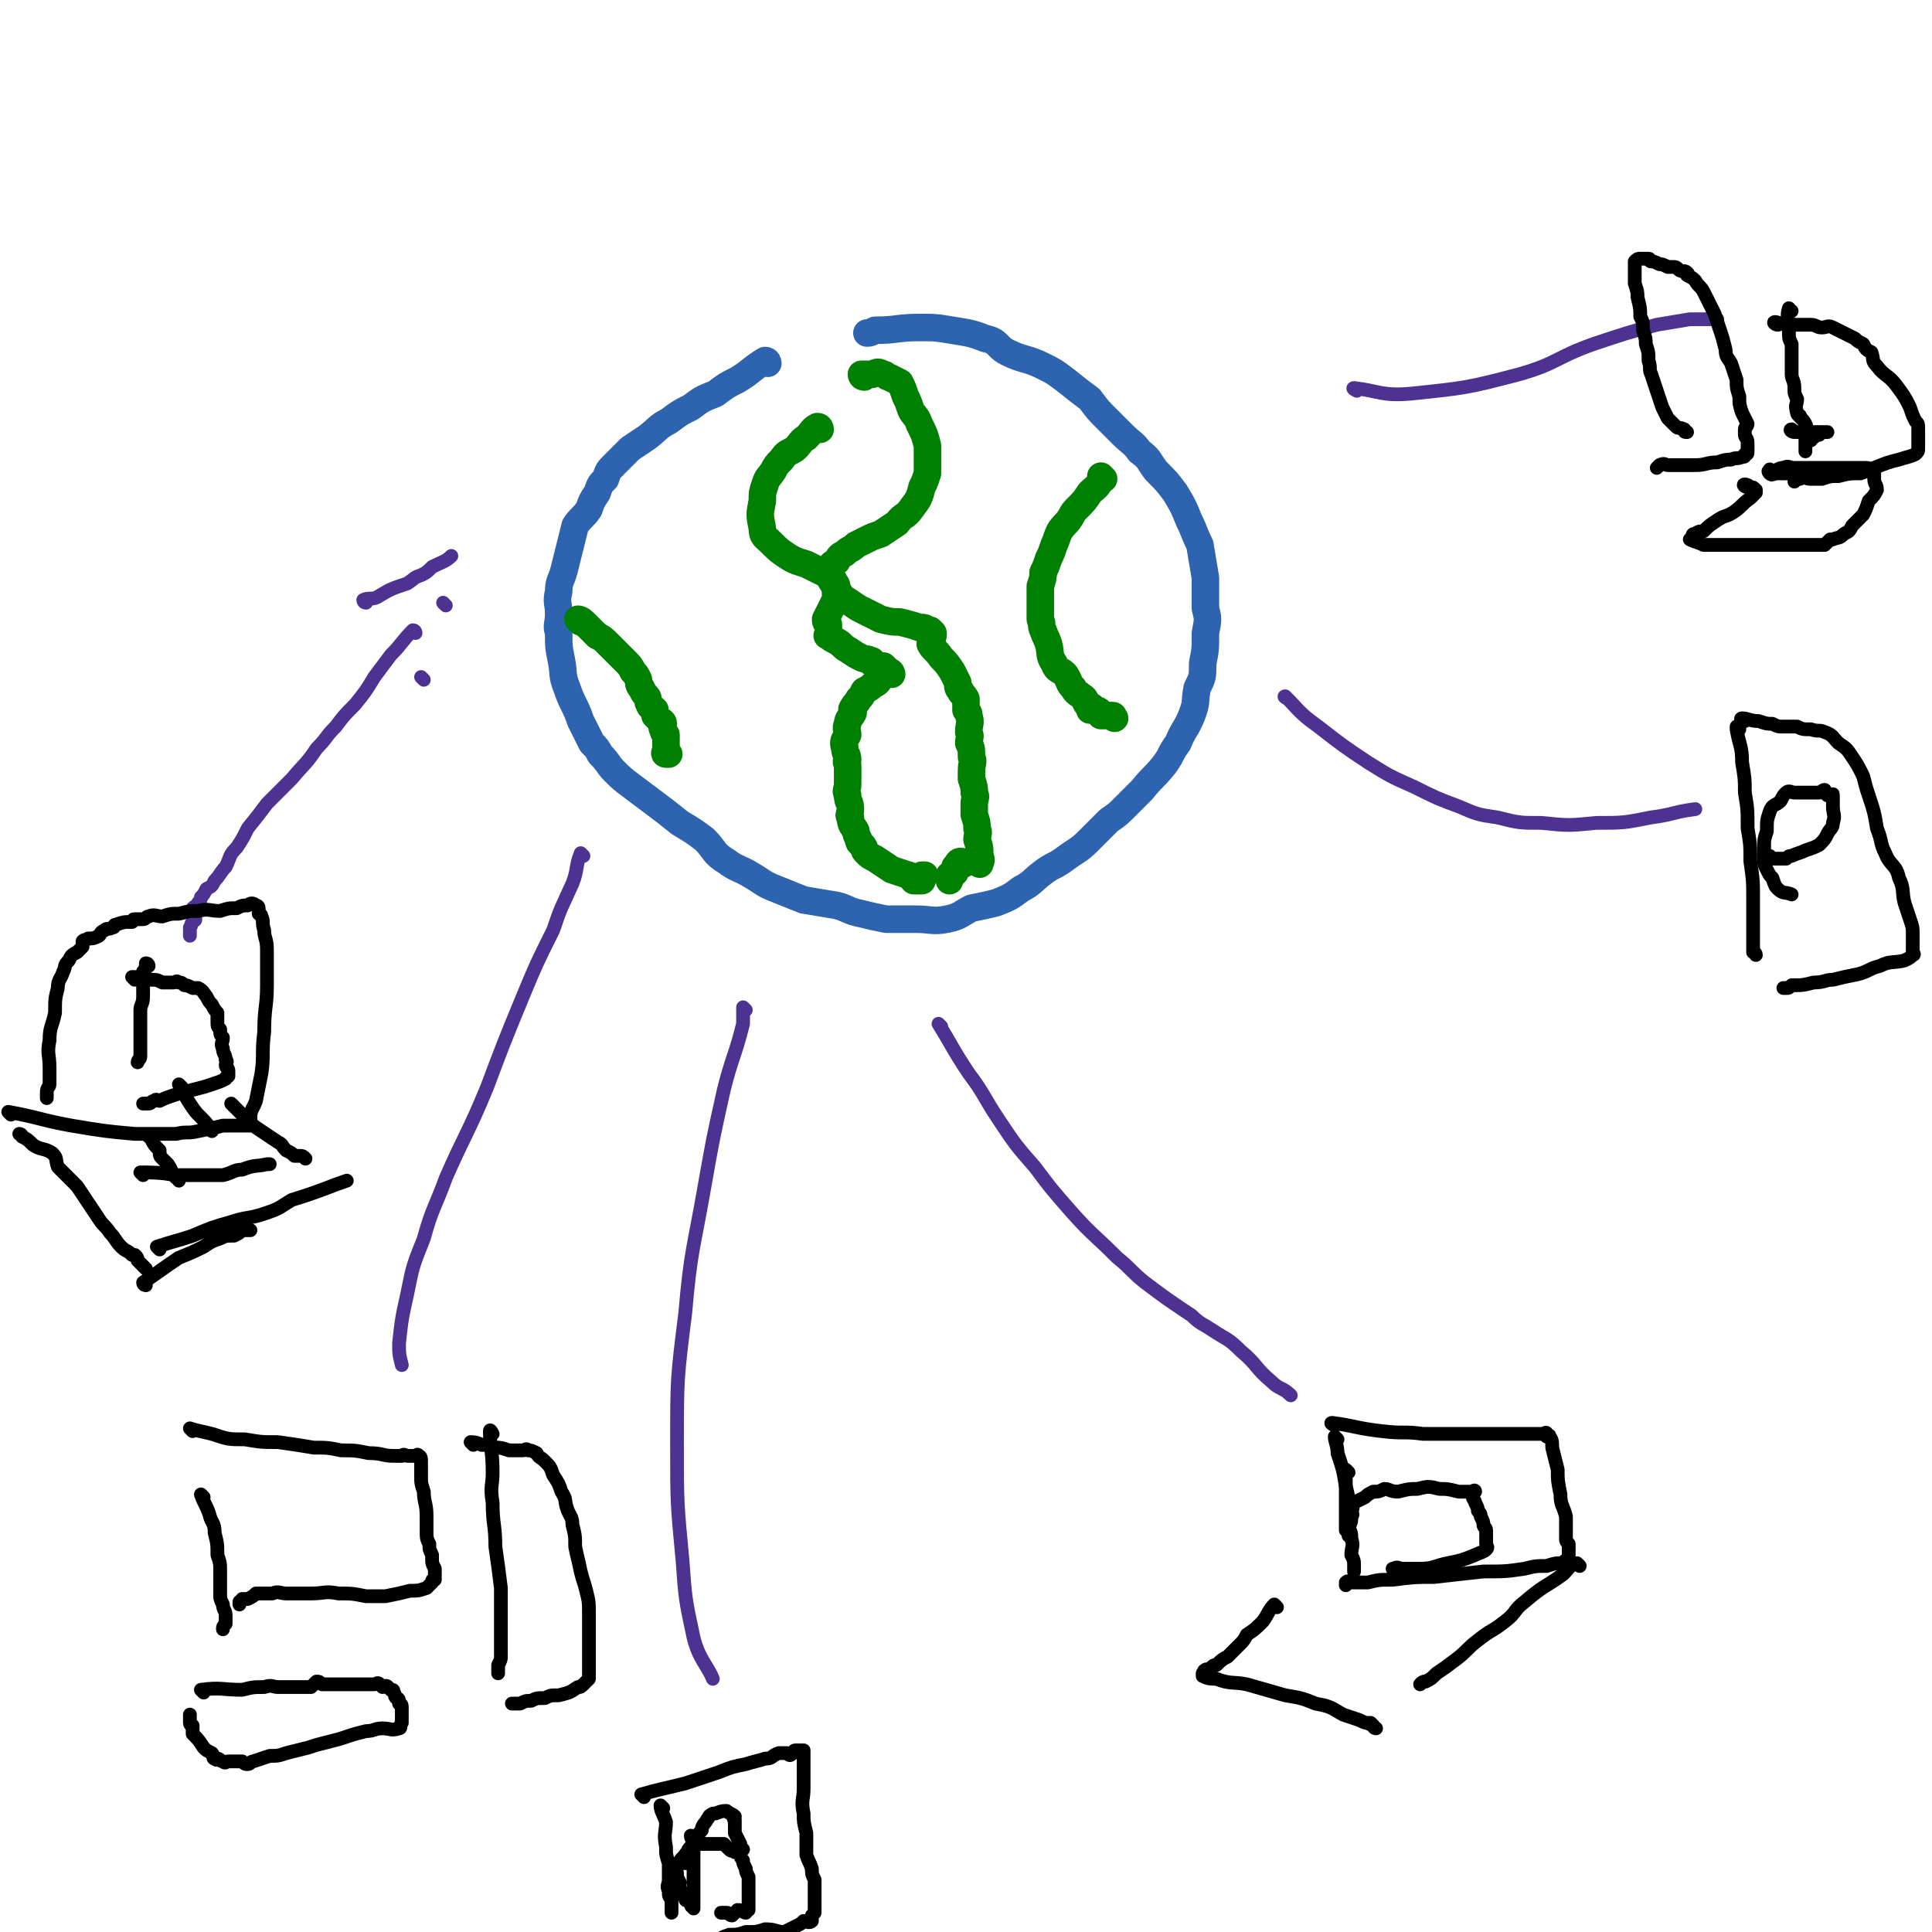 <svg viewBox='0 0 702 702' version='1.1' xmlns='http://www.w3.org/2000/svg' xmlns:xlink='http://www.w3.org/1999/xlink'><g fill='none' stroke='#2D63AF' stroke-width='10' stroke-linecap='round' stroke-linejoin='round'><path d='M279,132c0,0 0,-1 -1,-1 -5,3 -5,4 -10,7 -4,2 -4,2 -8,5 -5,2 -5,2 -9,5 -4,2 -4,2 -8,5 -4,2 -4,3 -8,6 -3,2 -3,2 -6,4 -3,3 -3,3 -6,6 -2,2 -2,2 -3,5 -2,2 -2,2 -3,5 -2,3 -2,3 -3,6 -2,3 -3,3 -5,6 -1,4 -1,4 -2,8 -1,4 -1,4 -2,8 -1,4 -2,4 -2,8 -1,4 0,4 0,8 0,4 -1,4 0,7 0,5 0,5 1,10 1,5 0,5 2,10 2,6 3,6 5,12 2,4 2,4 4,8 2,2 2,2 3,4 3,3 3,4 5,6 3,3 3,3 7,6 4,3 4,3 8,6 4,3 4,3 9,7 5,3 5,3 9,6 4,4 3,5 8,8 4,3 4,2 9,5 5,3 4,3 9,5 5,2 5,2 10,4 6,1 6,1 12,2 4,1 4,2 9,3 4,1 4,1 9,2 2,0 2,0 4,0 4,0 4,0 7,0 5,0 6,1 11,0 5,-1 5,-2 9,-4 5,-1 5,-1 9,-2 5,-2 5,-2 9,-5 4,-2 4,-3 8,-6 4,-3 4,-2 8,-5 4,-3 5,-3 8,-6 4,-4 4,-4 8,-8 3,-2 3,-2 6,-5 3,-3 3,-3 6,-6 4,-5 4,-4 8,-9 3,-4 2,-4 5,-8 2,-5 3,-5 5,-10 2,-5 1,-5 2,-10 2,-4 2,-4 2,-9 1,-5 1,-5 1,-11 1,-5 1,-5 0,-9 0,-6 0,-6 0,-11 -1,-6 -1,-6 -2,-12 -2,-4 -2,-5 -4,-9 -2,-5 -2,-5 -5,-10 -3,-4 -3,-4 -7,-8 -3,-4 -2,-4 -6,-7 -2,-3 -3,-3 -6,-6 -3,-3 -3,-3 -6,-6 -3,-3 -3,-3 -6,-7 -4,-3 -4,-3 -9,-7 -4,-3 -4,-3 -8,-5 -6,-3 -7,-2 -13,-5 -4,-2 -3,-4 -8,-5 -5,-2 -6,-2 -12,-3 -6,-1 -6,-1 -12,-1 -8,0 -8,1 -16,1 -2,1 -2,1 -3,1 '/></g>
<g fill='none' stroke='#008000' stroke-width='10' stroke-linecap='round' stroke-linejoin='round'><path d='M298,156c0,0 0,-1 -1,-1 -2,1 -2,2 -4,4 -2,1 -2,2 -4,4 -3,2 -3,1 -5,4 -2,2 -2,2 -3,4 -2,3 -2,2 -3,5 -1,3 -1,3 -1,6 -1,5 -1,5 0,10 0,3 1,3 3,5 3,3 3,3 6,5 3,2 4,2 7,3 2,1 2,1 4,2 2,1 2,1 4,2 1,1 1,1 2,2 0,1 1,1 1,2 0,1 0,1 0,1 -1,2 0,2 0,3 -1,2 -1,2 -2,4 -1,2 -1,2 -2,4 0,1 0,1 1,2 0,2 0,2 0,3 0,1 -1,1 0,1 1,1 1,1 3,2 2,1 2,2 4,3 3,2 3,2 5,3 2,1 2,0 3,1 1,0 1,0 1,1 '/><path d='M314,137c0,0 -1,0 -1,-1 1,0 2,0 4,0 2,-1 2,-1 4,0 1,0 1,1 2,1 2,1 2,1 4,2 1,2 1,2 2,5 1,2 1,2 2,5 1,2 2,2 3,5 2,4 2,4 3,8 0,2 0,2 0,4 0,3 0,3 0,6 -1,3 -1,3 -2,5 -1,4 -1,4 -4,8 -2,3 -3,2 -5,5 -3,2 -3,2 -6,4 -3,1 -3,1 -5,2 -2,1 -2,1 -4,2 -2,2 -2,1 -4,3 -2,1 -2,1 -3,3 -2,1 -2,1 -2,3 -1,1 -1,1 0,2 0,1 0,1 0,2 2,3 2,3 4,6 3,2 3,2 6,4 4,2 4,2 8,4 4,1 4,1 7,1 4,1 4,1 7,2 2,0 2,0 3,1 1,0 1,0 1,0 0,0 0,0 1,1 0,0 0,0 0,0 0,1 0,1 0,1 '/><path d='M322,243c0,0 -1,-1 -1,-1 '/><path d='M324,245c0,0 0,-1 -1,-1 -1,1 -1,1 -3,2 -1,2 -1,2 -3,3 -1,1 -1,1 -3,2 -1,2 -1,2 -2,3 -1,2 -1,1 -2,3 -1,1 0,1 0,2 -1,2 -2,2 -2,4 -1,2 0,2 0,4 -1,2 -2,2 -1,5 0,2 1,2 1,4 0,0 0,0 0,0 -1,1 0,1 0,2 0,2 0,2 0,3 0,2 0,2 0,4 0,2 -1,2 0,4 0,3 1,2 1,5 0,2 -1,2 0,3 0,3 1,3 2,5 0,1 0,1 1,3 0,2 1,1 2,3 0,1 0,1 1,2 1,1 1,1 3,2 3,2 3,2 6,4 3,1 3,1 6,2 1,0 1,1 2,2 0,0 1,0 2,0 0,0 0,0 1,0 0,-1 0,-1 0,-2 0,0 0,0 1,0 '/><path d='M339,235c0,0 -1,-1 -1,-1 1,2 2,2 4,5 2,2 2,2 4,5 1,2 1,2 2,4 0,2 0,2 1,3 0,1 1,1 2,3 0,2 0,2 0,4 1,1 1,1 1,2 1,3 0,3 0,6 1,2 0,2 0,4 1,2 1,2 1,5 1,2 0,2 0,5 0,2 0,2 0,3 1,3 1,3 1,5 1,2 0,2 0,4 0,2 0,2 0,4 1,3 1,3 1,5 1,2 0,2 0,4 1,3 1,3 1,6 1,2 0,2 0,3 '/><path d='M401,174c0,0 -1,-1 -1,-1 0,0 1,1 0,1 -1,3 -2,3 -4,5 -2,3 -2,3 -4,5 -2,2 -2,2 -3,4 -2,3 -2,2 -4,5 -1,2 -1,3 -2,5 -1,3 -1,3 -2,5 -1,3 -1,3 -2,5 0,2 0,2 -1,5 0,3 0,3 0,7 0,2 0,2 0,5 1,2 0,2 1,4 1,3 1,2 2,5 1,4 0,4 2,7 1,3 2,2 4,4 2,3 1,3 3,5 1,2 2,2 3,3 2,1 1,2 2,3 1,1 1,0 2,1 0,0 -1,1 -1,1 1,0 1,0 2,0 1,0 1,0 2,1 0,0 0,1 0,1 1,0 1,0 2,0 1,0 1,0 2,0 1,0 0,0 1,1 '/><path d='M350,314c0,0 0,-1 -1,-1 -1,0 -1,1 -2,2 0,1 0,1 0,2 -1,1 -1,0 -2,1 0,1 0,1 0,2 0,0 0,0 0,0 '/><path d='M211,226c0,0 -1,-1 -1,-1 1,0 2,1 3,2 2,2 2,2 4,4 2,1 2,1 4,3 2,2 2,2 3,3 2,2 2,2 3,3 2,2 2,2 3,4 1,1 1,1 2,3 0,1 0,2 1,3 1,2 1,2 2,3 1,1 0,2 1,3 0,1 1,1 2,2 0,1 0,1 0,2 1,1 1,1 2,2 0,0 1,0 1,1 0,1 -1,1 0,2 0,1 0,1 1,2 0,1 0,1 0,3 0,1 0,1 0,2 0,0 0,0 0,1 0,0 -1,1 0,1 0,0 0,0 1,0 '/></g>
<g fill='none' stroke='#4D3292' stroke-width='5' stroke-linecap='round' stroke-linejoin='round'><path d='M154,247c0,0 -1,-1 -1,-1 '/><path d='M151,230c0,0 0,-1 -1,-1 -4,4 -4,5 -8,9 -3,4 -3,4 -6,8 -3,5 -3,5 -7,10 -4,4 -4,4 -7,8 -4,4 -3,4 -7,8 -4,6 -4,5 -9,11 -4,4 -4,4 -9,9 -3,4 -3,4 -7,9 -2,4 -2,4 -4,7 -3,3 -2,3 -4,7 -2,2 -2,3 -4,5 -1,2 -1,2 -3,3 -1,2 -1,2 -2,3 0,1 0,1 -1,2 0,1 -1,1 -2,2 0,2 1,2 1,4 0,1 -1,0 -1,1 -1,1 0,1 -1,2 0,1 0,1 0,2 0,0 0,1 0,1 '/><path d='M162,220c0,0 -1,-1 -1,-1 '/><path d='M133,219c0,0 -1,0 -1,-1 2,-1 3,0 5,-1 5,-3 5,-3 11,-5 3,-2 2,-2 5,-3 2,-1 2,-1 4,-3 4,-2 5,-2 7,-4 '/><path d='M212,311c0,0 -1,-1 -1,-1 -2,5 -1,6 -3,11 -4,9 -4,8 -7,17 -6,12 -6,12 -11,24 -7,17 -7,17 -13,33 -7,17 -8,17 -15,33 -4,11 -5,11 -8,22 -4,10 -4,10 -6,20 -2,9 -2,9 -3,18 0,4 0,4 1,8 '/><path d='M271,367c0,0 -1,-1 -1,-1 0,2 0,3 0,6 -3,12 -4,12 -7,24 -4,18 -4,18 -7,35 -4,23 -5,23 -7,46 -3,24 -3,24 -3,48 0,21 0,21 2,42 1,14 1,14 4,28 2,8 5,10 7,15 '/><path d='M342,373c0,0 -1,-1 -1,-1 5,8 5,9 11,18 6,8 5,8 11,17 6,9 6,9 13,17 6,8 6,8 13,16 8,9 8,8 17,17 5,4 5,5 10,9 8,6 8,6 17,12 3,3 4,3 7,5 6,4 6,3 11,8 6,5 5,6 11,11 3,3 4,2 7,5 '/><path d='M468,254c0,0 -2,-1 -1,-1 5,5 5,6 12,11 9,7 9,7 18,13 8,5 8,5 17,9 8,4 8,4 16,7 7,3 7,3 14,4 8,2 8,2 16,2 10,1 10,1 20,0 10,0 10,0 20,-2 8,-1 8,-2 16,-3 '/><path d='M493,142c0,0 -2,-1 -1,-1 9,1 10,3 21,2 19,-2 20,-2 39,-7 14,-4 13,-6 27,-11 12,-4 12,-4 23,-7 6,-1 6,-1 12,-2 5,0 5,0 9,0 1,0 1,0 1,0 '/></g>
<g fill='none' stroke='#000000' stroke-width='5' stroke-linecap='round' stroke-linejoin='round'><path d='M4,405c0,0 -1,-1 -1,-1 11,2 12,3 23,5 12,2 12,2 23,3 8,0 8,0 15,0 4,-1 4,0 8,-1 5,-1 5,-1 9,-2 3,0 3,0 6,0 2,0 2,0 3,0 1,0 1,0 1,0 0,-1 0,-1 0,-3 0,-3 1,-3 2,-6 1,-5 1,-5 2,-10 1,-7 0,-7 1,-15 0,-9 1,-9 1,-17 0,-6 0,-6 0,-13 0,-4 -1,-4 -1,-7 -1,-3 0,-3 -1,-5 0,-1 -1,-1 -1,-1 0,-1 0,-1 0,-1 0,-1 0,-1 0,-1 0,-1 -1,-1 -1,-1 -1,-1 -2,-1 -3,0 -2,0 -2,0 -4,1 -3,0 -3,0 -6,1 -4,0 -4,-1 -8,0 -3,0 -3,0 -7,1 -3,0 -3,0 -6,1 -2,0 -3,-1 -5,0 -1,0 -1,1 -2,1 0,0 0,0 0,0 -1,0 -1,0 -1,0 -1,0 -1,0 -2,0 0,0 0,0 0,0 -1,0 0,0 -1,1 0,0 -1,0 -1,0 -2,0 -2,0 -5,1 -1,0 0,1 -1,1 -2,1 -2,0 -3,1 -2,1 -1,1 -2,2 -2,1 -2,1 -4,1 -1,1 -1,0 -2,1 0,1 0,1 0,2 -1,1 -1,1 -2,2 -2,1 -2,1 -3,3 -2,2 -1,2 -2,4 -1,3 -2,3 -2,6 -1,4 -1,4 -1,9 -1,5 -2,5 -2,10 -1,5 0,5 0,10 0,3 0,3 0,6 0,1 -1,1 -1,3 0,1 0,1 0,2 '/><path d='M8,413c0,0 0,-1 -1,-1 0,0 1,0 1,1 2,1 2,1 4,3 3,2 4,1 7,3 2,2 1,2 2,5 2,2 2,2 3,3 2,2 2,2 4,4 2,3 2,3 4,6 2,3 2,3 4,6 2,3 2,2 4,5 2,2 2,3 4,5 2,2 2,1 4,3 1,0 1,0 1,0 1,1 1,1 1,2 1,1 1,1 2,2 0,0 0,0 1,1 '/><path d='M85,402c0,0 -1,-1 -1,-1 2,2 3,3 6,6 2,2 2,2 5,4 3,2 3,2 6,4 2,1 1,1 3,3 2,1 2,1 3,2 1,0 1,0 2,0 1,0 1,0 2,1 '/><path d='M53,467c0,0 -1,0 -1,-1 6,-4 7,-5 13,-9 5,-2 5,-2 9,-4 3,-2 3,-2 6,-3 2,-1 2,-1 4,-1 0,-1 1,0 1,0 2,-1 2,-1 3,-2 1,0 1,0 3,0 0,0 0,0 0,0 '/><path d='M54,351c0,0 0,-1 -1,-1 0,1 0,2 -1,3 0,3 0,3 0,5 0,2 0,2 0,4 0,3 -1,3 -1,5 0,3 0,3 0,6 0,2 0,2 0,5 0,2 0,2 0,4 0,1 0,1 0,2 0,1 -1,1 -1,2 '/><path d='M49,356c0,0 -1,-1 -1,-1 3,0 4,0 7,1 2,0 2,0 4,1 2,0 2,0 4,0 1,0 1,-1 2,0 1,0 1,0 2,1 1,0 1,0 3,1 1,0 1,0 2,0 2,1 2,2 3,3 1,2 1,2 2,3 1,2 1,2 2,3 0,2 0,2 0,3 0,2 0,2 1,3 0,2 0,2 1,3 0,2 -1,2 0,4 0,2 1,2 1,4 1,1 0,1 0,2 0,1 1,1 1,2 0,0 0,0 0,1 0,0 0,0 0,1 0,0 -1,0 -1,1 -2,1 -2,1 -5,2 -3,1 -3,1 -7,2 -4,1 -4,1 -7,2 -3,1 -3,1 -5,2 -1,0 -1,-1 -2,0 -1,0 -1,1 -2,1 0,0 0,0 -1,0 0,0 0,0 -1,0 '/><path d='M55,414c0,0 0,-1 -1,-1 0,0 1,0 1,1 1,2 1,2 3,4 0,2 0,2 1,3 1,1 1,1 2,2 2,3 1,3 3,5 0,0 1,0 1,1 '/><path d='M66,395c0,0 -1,-1 -1,-1 2,3 2,4 4,7 2,3 2,3 4,5 2,2 2,2 4,5 '/><path d='M52,427c0,0 -1,-1 -1,-1 5,0 7,0 13,1 5,0 5,0 11,0 3,0 3,0 6,0 4,-1 4,-2 7,-2 5,-2 5,-1 9,-2 1,0 1,0 1,0 '/><path d='M58,454c0,0 -1,-1 -1,-1 6,-2 7,-2 13,-4 7,-3 7,-3 14,-5 6,-2 6,-1 12,-3 6,-2 5,-2 10,-5 10,-3 14,-5 20,-7 '/><path d='M74,544c0,0 -1,-1 -1,-1 1,3 2,4 3,7 1,4 2,3 2,7 1,4 1,4 1,8 1,3 1,3 1,6 0,4 0,4 0,8 0,2 0,2 1,4 0,2 1,2 1,4 0,1 0,1 0,2 0,0 0,0 0,1 -1,1 -1,1 -1,2 '/><path d='M70,520c0,0 -1,-1 -1,-1 3,1 4,1 8,2 6,2 6,2 12,2 6,1 6,1 12,1 7,1 7,1 13,2 5,0 5,0 10,1 5,0 5,0 10,1 5,0 5,1 9,1 1,0 1,0 3,0 1,-1 1,0 2,0 1,0 1,0 2,0 1,0 1,0 1,0 0,0 1,-1 1,0 1,0 1,1 1,2 0,3 0,3 0,5 0,3 0,3 1,6 0,4 1,4 1,9 0,2 0,3 0,5 0,3 0,3 1,5 0,2 0,2 1,4 0,1 0,1 0,2 0,1 0,1 1,3 0,0 0,0 0,1 0,1 0,1 0,1 0,1 0,1 0,2 -1,0 -1,0 -1,1 -1,1 -1,1 -2,2 -3,1 -3,1 -6,1 -4,1 -4,1 -9,2 -3,0 -3,0 -7,0 -5,-1 -5,-1 -10,-1 -5,-1 -5,0 -10,0 -4,0 -4,0 -9,0 -2,0 -3,-1 -5,0 -3,0 -3,0 -6,0 -1,1 -1,1 -3,2 -1,0 -1,0 -2,0 -1,1 0,1 -1,1 0,0 0,0 0,1 '/><path d='M179,521c0,0 -1,-2 -1,-1 0,6 1,7 1,15 0,5 -1,5 0,11 0,8 1,8 1,16 1,7 1,7 2,15 0,5 0,5 0,10 0,3 0,3 0,6 0,3 0,3 0,5 0,2 0,2 0,4 0,1 0,1 -1,3 0,1 0,1 0,2 0,0 0,0 0,1 '/><path d='M172,525c0,0 -1,-1 -1,-1 1,0 2,0 4,1 2,0 2,0 5,1 2,0 2,0 5,1 1,0 1,0 2,0 1,0 1,0 2,0 0,0 0,0 1,0 1,0 1,-1 2,0 1,0 1,0 3,1 1,2 1,1 3,3 2,2 2,2 3,5 2,3 2,3 3,6 2,3 1,3 2,6 1,3 2,3 2,6 1,4 1,4 1,8 1,5 1,4 2,9 1,4 1,3 2,7 1,4 1,4 1,9 0,2 0,2 0,4 0,1 0,1 0,3 0,2 0,2 0,4 0,2 0,2 0,3 0,2 0,2 0,3 0,1 0,1 0,2 0,0 0,0 0,1 0,0 0,0 0,1 0,0 0,0 0,1 0,0 0,0 0,1 -1,1 -1,1 -2,2 -1,1 -1,1 -2,1 -3,2 -3,2 -7,3 -3,0 -3,0 -5,1 -3,0 -3,0 -5,1 -2,0 -2,0 -4,1 -1,0 -1,0 -2,0 -1,0 -1,0 -1,0 '/><path d='M74,615c0,0 -1,-1 -1,-1 7,-1 8,0 15,0 4,-1 4,-1 8,-1 3,-1 3,0 5,0 2,0 2,0 4,0 3,0 3,0 5,0 1,0 1,0 1,0 1,0 1,0 2,0 1,-1 1,-1 2,-2 1,0 1,0 2,1 1,0 1,0 2,0 1,0 1,0 2,0 1,0 1,0 1,0 1,0 1,0 2,0 2,0 2,0 3,0 2,0 2,0 4,0 0,0 0,0 0,0 1,0 1,0 3,0 0,0 0,0 1,0 1,0 1,0 1,0 1,0 1,-1 2,0 0,0 0,0 1,1 1,0 1,-1 2,0 0,0 0,0 1,1 1,0 1,0 1,1 1,1 0,1 1,2 0,0 1,0 1,1 0,0 0,0 0,1 0,0 1,0 1,1 0,0 0,0 0,1 0,1 0,1 0,1 0,1 0,1 0,1 0,0 0,0 0,1 0,0 0,0 0,1 0,0 0,0 0,1 0,0 0,0 0,0 -1,1 0,2 -1,2 -3,1 -3,0 -6,0 -3,0 -3,1 -6,1 -4,1 -4,1 -7,2 -3,1 -3,1 -7,2 -4,1 -4,1 -7,2 -4,1 -4,1 -8,2 -3,1 -3,1 -6,1 -3,1 -3,1 -6,2 -1,0 -1,1 -2,1 -1,0 -1,0 -2,-1 -2,0 -2,0 -5,0 -1,0 -1,1 -2,0 -1,0 -1,-1 -2,-1 0,0 0,1 -1,0 -1,0 0,-1 -1,-2 -2,-1 -2,-1 -3,-2 -2,-3 -2,-3 -4,-5 0,-1 0,0 0,-1 0,-1 0,-1 0,-2 0,0 -1,0 -1,-1 0,0 0,0 0,-1 0,-1 0,-1 0,-2 '/><path d='M241,657c0,0 -1,-1 -1,-1 0,2 1,3 2,6 0,4 -1,4 0,9 0,3 0,3 1,6 0,3 0,3 0,6 0,2 -1,2 0,4 0,2 0,2 1,3 0,1 0,1 0,3 0,1 0,1 0,2 '/><path d='M234,653c0,0 -1,-1 -1,-1 7,-2 8,-2 16,-4 6,-2 6,-2 12,-4 5,-2 5,-2 10,-3 3,-1 4,-1 7,-2 3,0 2,-1 5,-2 1,0 1,0 3,0 1,1 1,1 2,0 1,0 0,-1 1,-1 1,0 2,0 3,0 0,1 0,1 0,1 0,3 0,3 0,5 0,4 0,4 0,8 0,4 -1,4 0,9 0,3 0,3 1,7 0,4 0,4 0,8 1,3 1,2 2,5 0,2 0,2 1,4 0,1 0,1 0,2 0,2 0,2 0,3 0,1 0,1 0,1 0,1 0,1 0,1 0,1 0,1 0,1 0,1 0,1 0,2 0,1 0,1 0,1 0,1 0,1 0,1 -1,1 -1,1 -1,1 0,1 0,2 0,2 -1,1 -2,0 -3,0 -1,1 -1,1 -3,2 -2,1 -2,1 -4,2 -3,0 -3,-1 -7,-1 -3,1 -3,1 -7,1 -3,1 -3,1 -6,1 -3,1 -2,1 -5,2 -3,0 -3,0 -5,1 -1,0 -1,0 -3,0 0,1 0,0 0,0 -1,1 0,1 0,1 '/><path d='M252,668c0,0 -1,-1 -1,-1 0,1 1,2 1,4 0,2 0,2 0,4 0,3 0,3 0,5 0,2 0,2 0,4 0,2 0,2 0,4 0,1 0,1 0,2 0,0 0,0 0,1 0,1 0,1 0,2 0,0 0,1 0,0 -1,0 -1,-1 -1,-1 -1,-2 -2,-1 -2,-2 -1,-2 -2,-2 -2,-4 -1,-1 0,-1 0,-2 -1,-2 -1,-2 -1,-3 0,-2 -1,-2 0,-3 0,-1 0,-1 1,-1 0,-1 0,-1 1,-2 1,-1 1,-1 2,-2 0,-1 0,-1 1,-2 1,0 1,0 2,-1 1,0 1,0 2,0 1,0 1,0 2,0 1,0 1,0 2,0 1,0 1,0 2,0 1,0 1,0 2,0 1,1 1,1 2,2 1,1 1,0 2,1 1,0 1,0 2,1 0,0 0,1 1,2 0,1 0,1 1,3 0,1 0,1 1,3 0,2 0,2 0,3 0,2 0,2 0,3 0,1 0,1 0,2 0,0 0,0 0,1 0,0 0,0 0,1 0,1 0,1 0,2 -1,0 -1,0 -1,1 -1,0 -1,-1 -3,-1 0,0 0,0 0,0 -1,1 -1,1 -2,2 -1,0 -1,-1 -2,-1 -1,0 -1,0 -2,0 '/><path d='M249,677c0,0 -1,0 -1,-1 1,-3 2,-3 4,-6 1,-2 1,-3 3,-5 0,-2 1,-2 2,-4 1,-1 0,-1 2,-2 2,0 2,-1 5,-1 1,1 2,1 3,2 0,0 -1,1 0,1 0,3 0,3 0,5 1,2 1,2 2,4 0,1 0,1 1,2 0,0 0,0 0,0 '/><path d='M486,523c0,0 -1,-1 -1,-1 0,2 1,3 1,6 2,6 2,6 3,12 1,4 1,4 1,8 0,4 0,4 0,7 1,2 1,2 1,4 1,3 0,3 0,6 1,2 1,2 1,4 0,1 0,1 0,2 '/><path d='M485,518c0,0 -2,-1 -1,-1 8,1 9,2 18,3 8,1 8,0 15,1 8,0 8,0 17,0 6,0 6,0 13,0 3,0 3,0 7,0 2,0 2,0 4,0 1,0 1,0 2,0 0,0 0,0 1,0 0,0 1,-1 1,0 0,0 0,1 0,1 1,0 1,-1 1,0 1,1 1,2 1,4 1,4 1,4 2,8 0,4 0,4 1,9 0,4 1,4 2,8 0,2 0,2 0,5 0,2 0,2 0,3 0,1 0,1 1,2 0,2 0,2 0,3 0,0 0,0 0,1 0,1 0,1 -1,2 -1,0 0,1 -1,1 -3,0 -3,0 -6,1 -4,0 -4,0 -8,1 -7,1 -7,1 -15,1 -9,1 -9,1 -18,2 -7,0 -7,0 -15,1 -5,0 -5,0 -9,1 -3,0 -3,0 -6,0 -1,0 -1,-1 -2,0 0,0 0,0 0,1 '/><path d='M574,569c0,0 -1,-1 -1,-1 -3,1 -3,2 -5,4 -7,5 -7,4 -14,10 -4,3 -3,4 -7,7 -5,4 -5,3 -10,7 -4,3 -4,4 -8,7 -4,3 -4,3 -7,5 -2,2 -2,2 -4,3 -1,0 -1,0 -2,1 0,0 0,0 0,0 '/><path d='M464,584c0,0 -1,-1 -1,-1 -2,2 -2,3 -4,6 -3,3 -3,3 -6,5 -1,2 -1,2 -3,4 -2,2 -2,2 -4,4 -2,1 -2,1 -4,3 -1,0 -1,0 -2,1 0,0 0,0 -1,1 0,0 -1,-1 -1,0 -1,0 0,0 -1,1 0,0 0,0 0,1 2,1 3,1 5,1 5,2 6,1 11,2 7,2 7,2 14,4 6,1 6,1 11,3 5,1 5,1 10,4 3,1 3,1 6,2 2,1 2,1 3,1 1,1 1,0 1,0 1,1 1,1 1,1 0,1 1,1 1,1 '/><path d='M490,535c0,0 -1,-1 -1,-1 0,1 0,2 0,4 0,2 0,2 0,4 0,3 0,3 0,6 0,2 0,2 0,4 0,1 0,1 0,2 0,0 0,0 0,1 0,0 0,0 0,1 1,0 1,0 1,1 1,0 0,1 0,1 0,0 0,-1 0,-1 0,-1 0,-1 0,-2 1,-2 1,-2 1,-4 1,-1 0,-1 0,-2 1,-1 0,-2 1,-3 2,-1 2,-1 4,-2 1,-1 1,-1 3,-2 2,0 2,0 4,-1 2,0 2,1 5,1 4,-1 4,-1 7,-1 4,-1 4,-1 8,0 3,0 3,0 7,1 1,0 1,0 2,0 2,0 2,0 3,0 0,0 1,-1 1,0 0,0 -1,0 -1,1 0,2 1,2 1,3 1,2 1,2 1,3 1,1 1,1 1,2 1,2 1,2 1,3 0,1 1,1 1,2 0,1 0,1 0,2 0,1 0,1 0,2 0,0 0,0 0,1 0,1 1,1 0,2 -1,1 -2,1 -4,2 -5,2 -5,2 -10,3 -5,1 -5,2 -10,2 -3,0 -3,0 -7,0 -2,-1 -2,0 -3,0 '/><path d='M632,265c-1,0 -1,-1 -1,-1 0,0 0,0 0,1 1,6 2,6 2,12 1,6 1,6 1,11 1,6 1,6 1,13 1,6 1,6 1,12 1,7 1,7 1,14 0,5 0,5 0,10 0,3 0,3 0,5 0,1 0,1 0,3 0,0 0,0 0,1 0,0 1,0 1,1 '/><path d='M634,262c-1,0 -2,-1 -1,-1 2,0 3,1 6,1 3,1 3,1 5,1 2,1 2,1 4,1 1,0 1,0 2,0 0,0 0,0 1,0 1,0 1,0 2,0 2,1 2,1 5,1 3,1 3,0 5,1 3,1 3,2 5,4 3,2 3,2 5,5 2,3 2,3 4,7 1,4 1,4 2,7 2,6 2,6 3,12 2,5 1,5 3,9 2,5 4,4 5,9 2,4 1,5 2,9 1,3 1,3 2,6 1,3 1,3 1,5 0,2 0,2 0,4 0,1 0,1 0,3 0,0 1,1 0,1 -1,1 -1,1 -3,2 -4,1 -5,0 -9,2 -4,1 -4,2 -8,3 -5,1 -5,1 -9,2 -3,0 -3,1 -7,1 -4,1 -4,1 -8,1 -1,1 -1,1 -2,1 -1,0 -1,0 -1,0 '/><path d='M644,312c-1,0 -2,-1 -1,-1 0,0 1,1 2,1 1,0 1,0 1,0 1,0 1,0 1,0 1,0 1,0 2,0 1,-1 1,-1 2,-1 2,-1 3,-1 5,-2 3,-1 3,-1 5,-2 2,-2 2,-2 3,-4 1,-2 2,-2 2,-4 1,-3 0,-3 0,-6 0,-1 0,-1 0,-3 0,-1 0,-1 0,-1 0,-1 0,0 -1,0 0,0 0,0 -1,0 -1,-1 -1,-2 -1,-2 -1,0 -1,1 -2,1 -2,0 -2,0 -3,0 -2,0 -2,0 -4,0 -1,0 -1,0 -2,0 -1,0 -2,-1 -3,0 -1,1 -1,1 -2,3 -2,2 -3,1 -4,4 -1,3 -1,3 -1,7 -1,3 -1,3 -1,6 0,2 0,2 0,4 0,2 0,2 1,4 1,2 1,2 2,3 1,3 1,3 2,4 2,2 3,1 5,2 '/><path d='M651,113c-1,0 -1,-1 -1,-1 -1,3 0,4 0,8 0,3 0,3 1,5 0,2 0,2 0,4 0,2 0,2 0,4 0,1 0,1 0,3 0,2 1,2 1,5 0,2 0,2 1,4 0,2 -1,2 0,5 1,2 2,2 3,4 1,2 0,2 0,4 0,1 0,1 0,2 0,1 0,1 0,1 0,1 0,1 0,2 0,0 0,0 0,0 0,1 0,1 0,1 '/><path d='M646,118c-1,0 -2,-1 -1,-1 1,0 2,1 5,1 1,0 1,0 3,0 3,0 3,0 5,0 2,0 2,1 4,1 2,0 2,-1 4,0 2,1 2,1 4,2 2,1 2,1 4,2 1,1 1,1 3,2 1,2 1,2 3,3 1,3 0,3 2,5 3,4 4,3 7,7 3,4 3,4 5,8 1,3 1,3 2,5 1,1 1,1 1,3 0,2 0,2 0,4 0,0 0,0 0,1 0,1 0,1 0,2 0,1 0,1 -1,2 -2,1 -3,1 -6,2 -4,1 -4,1 -9,3 -3,1 -2,1 -5,2 -4,0 -4,0 -8,1 -3,0 -3,0 -6,1 -2,0 -2,0 -4,0 -2,0 -2,-1 -4,0 -1,0 -1,0 -2,1 '/><path d='M635,177c-1,0 -2,-1 -1,-1 0,0 1,0 2,1 1,0 1,0 2,1 0,0 0,1 0,1 -1,1 -1,1 -2,2 -3,2 -3,3 -6,5 -3,2 -3,1 -6,3 -3,2 -3,2 -5,4 -1,0 -2,0 -3,1 -1,0 -1,0 -1,1 -1,1 -1,1 -1,1 2,1 3,1 5,2 4,0 4,0 8,0 5,0 5,0 10,0 4,0 4,0 9,0 3,0 3,0 6,0 4,0 4,0 7,0 1,0 1,0 2,0 0,0 0,0 0,0 1,0 1,0 1,0 1,0 1,0 1,0 1,-1 1,-1 2,-2 0,0 0,0 1,0 2,-1 2,0 4,-2 2,-1 2,-1 3,-3 2,-2 2,-2 4,-4 1,-2 1,-2 2,-5 2,-2 2,-2 3,-4 0,-2 -1,-2 -1,-4 0,-2 0,-2 0,-3 0,-1 0,0 -1,0 -1,-1 -1,-1 -3,-1 -3,0 -3,0 -7,0 -4,0 -4,0 -8,0 -5,0 -5,0 -10,0 -2,0 -2,-1 -4,0 -1,0 -1,0 -3,1 0,0 0,0 -1,0 -1,0 -1,-1 -1,0 -1,0 0,1 0,1 1,1 1,0 3,0 2,0 2,0 4,0 1,0 1,0 2,0 '/><path d='M613,157c-1,0 -1,0 -1,-1 -2,-1 -2,0 -3,-1 -2,-2 -2,-2 -3,-3 -1,-2 -1,-2 -2,-4 -1,-3 -1,-3 -2,-6 -1,-3 -1,-3 -2,-6 -1,-2 0,-2 -1,-5 0,-3 0,-3 -1,-6 0,-2 0,-2 -1,-5 0,-3 0,-3 -1,-5 0,-3 0,-3 -1,-7 0,-2 0,-2 -1,-5 0,-1 0,-1 0,-3 0,-1 0,-1 0,-2 0,-1 0,-1 0,-2 0,-1 0,-1 0,-1 1,-1 1,-1 2,-1 1,0 1,0 2,0 0,0 0,0 1,0 1,0 0,1 1,1 1,0 1,0 3,1 1,0 1,0 3,1 1,0 1,0 2,0 1,0 1,0 2,1 1,1 2,0 3,1 1,1 0,1 0,1 2,1 2,1 3,2 1,2 2,2 3,4 1,2 1,2 2,4 1,2 1,2 2,4 1,3 1,3 2,6 1,3 1,3 2,7 0,3 1,3 2,5 1,3 1,3 2,6 0,3 0,3 1,6 0,3 0,3 1,6 1,2 1,2 2,4 0,1 -1,1 -1,2 0,1 0,1 0,2 0,1 1,1 1,3 0,1 0,1 0,1 0,1 0,1 0,2 0,1 0,1 -1,1 0,1 0,1 -1,1 -2,1 -2,0 -4,1 -2,0 -2,0 -5,1 -4,0 -4,1 -8,1 -2,0 -2,0 -5,0 -3,0 -3,0 -5,0 -1,0 -1,-1 -3,0 0,0 0,0 -1,1 '/><path d='M654,151c-1,0 -1,-1 -1,-1 '/><path d='M652,157c-1,0 -2,-1 -1,-1 0,0 1,1 2,1 3,0 3,0 6,0 0,0 0,0 1,0 1,0 1,0 2,0 1,0 1,0 2,0 0,0 -1,0 -2,0 -1,0 0,0 -1,1 -1,0 -1,0 -2,1 -1,0 -1,0 -1,1 '/></g>
</svg>